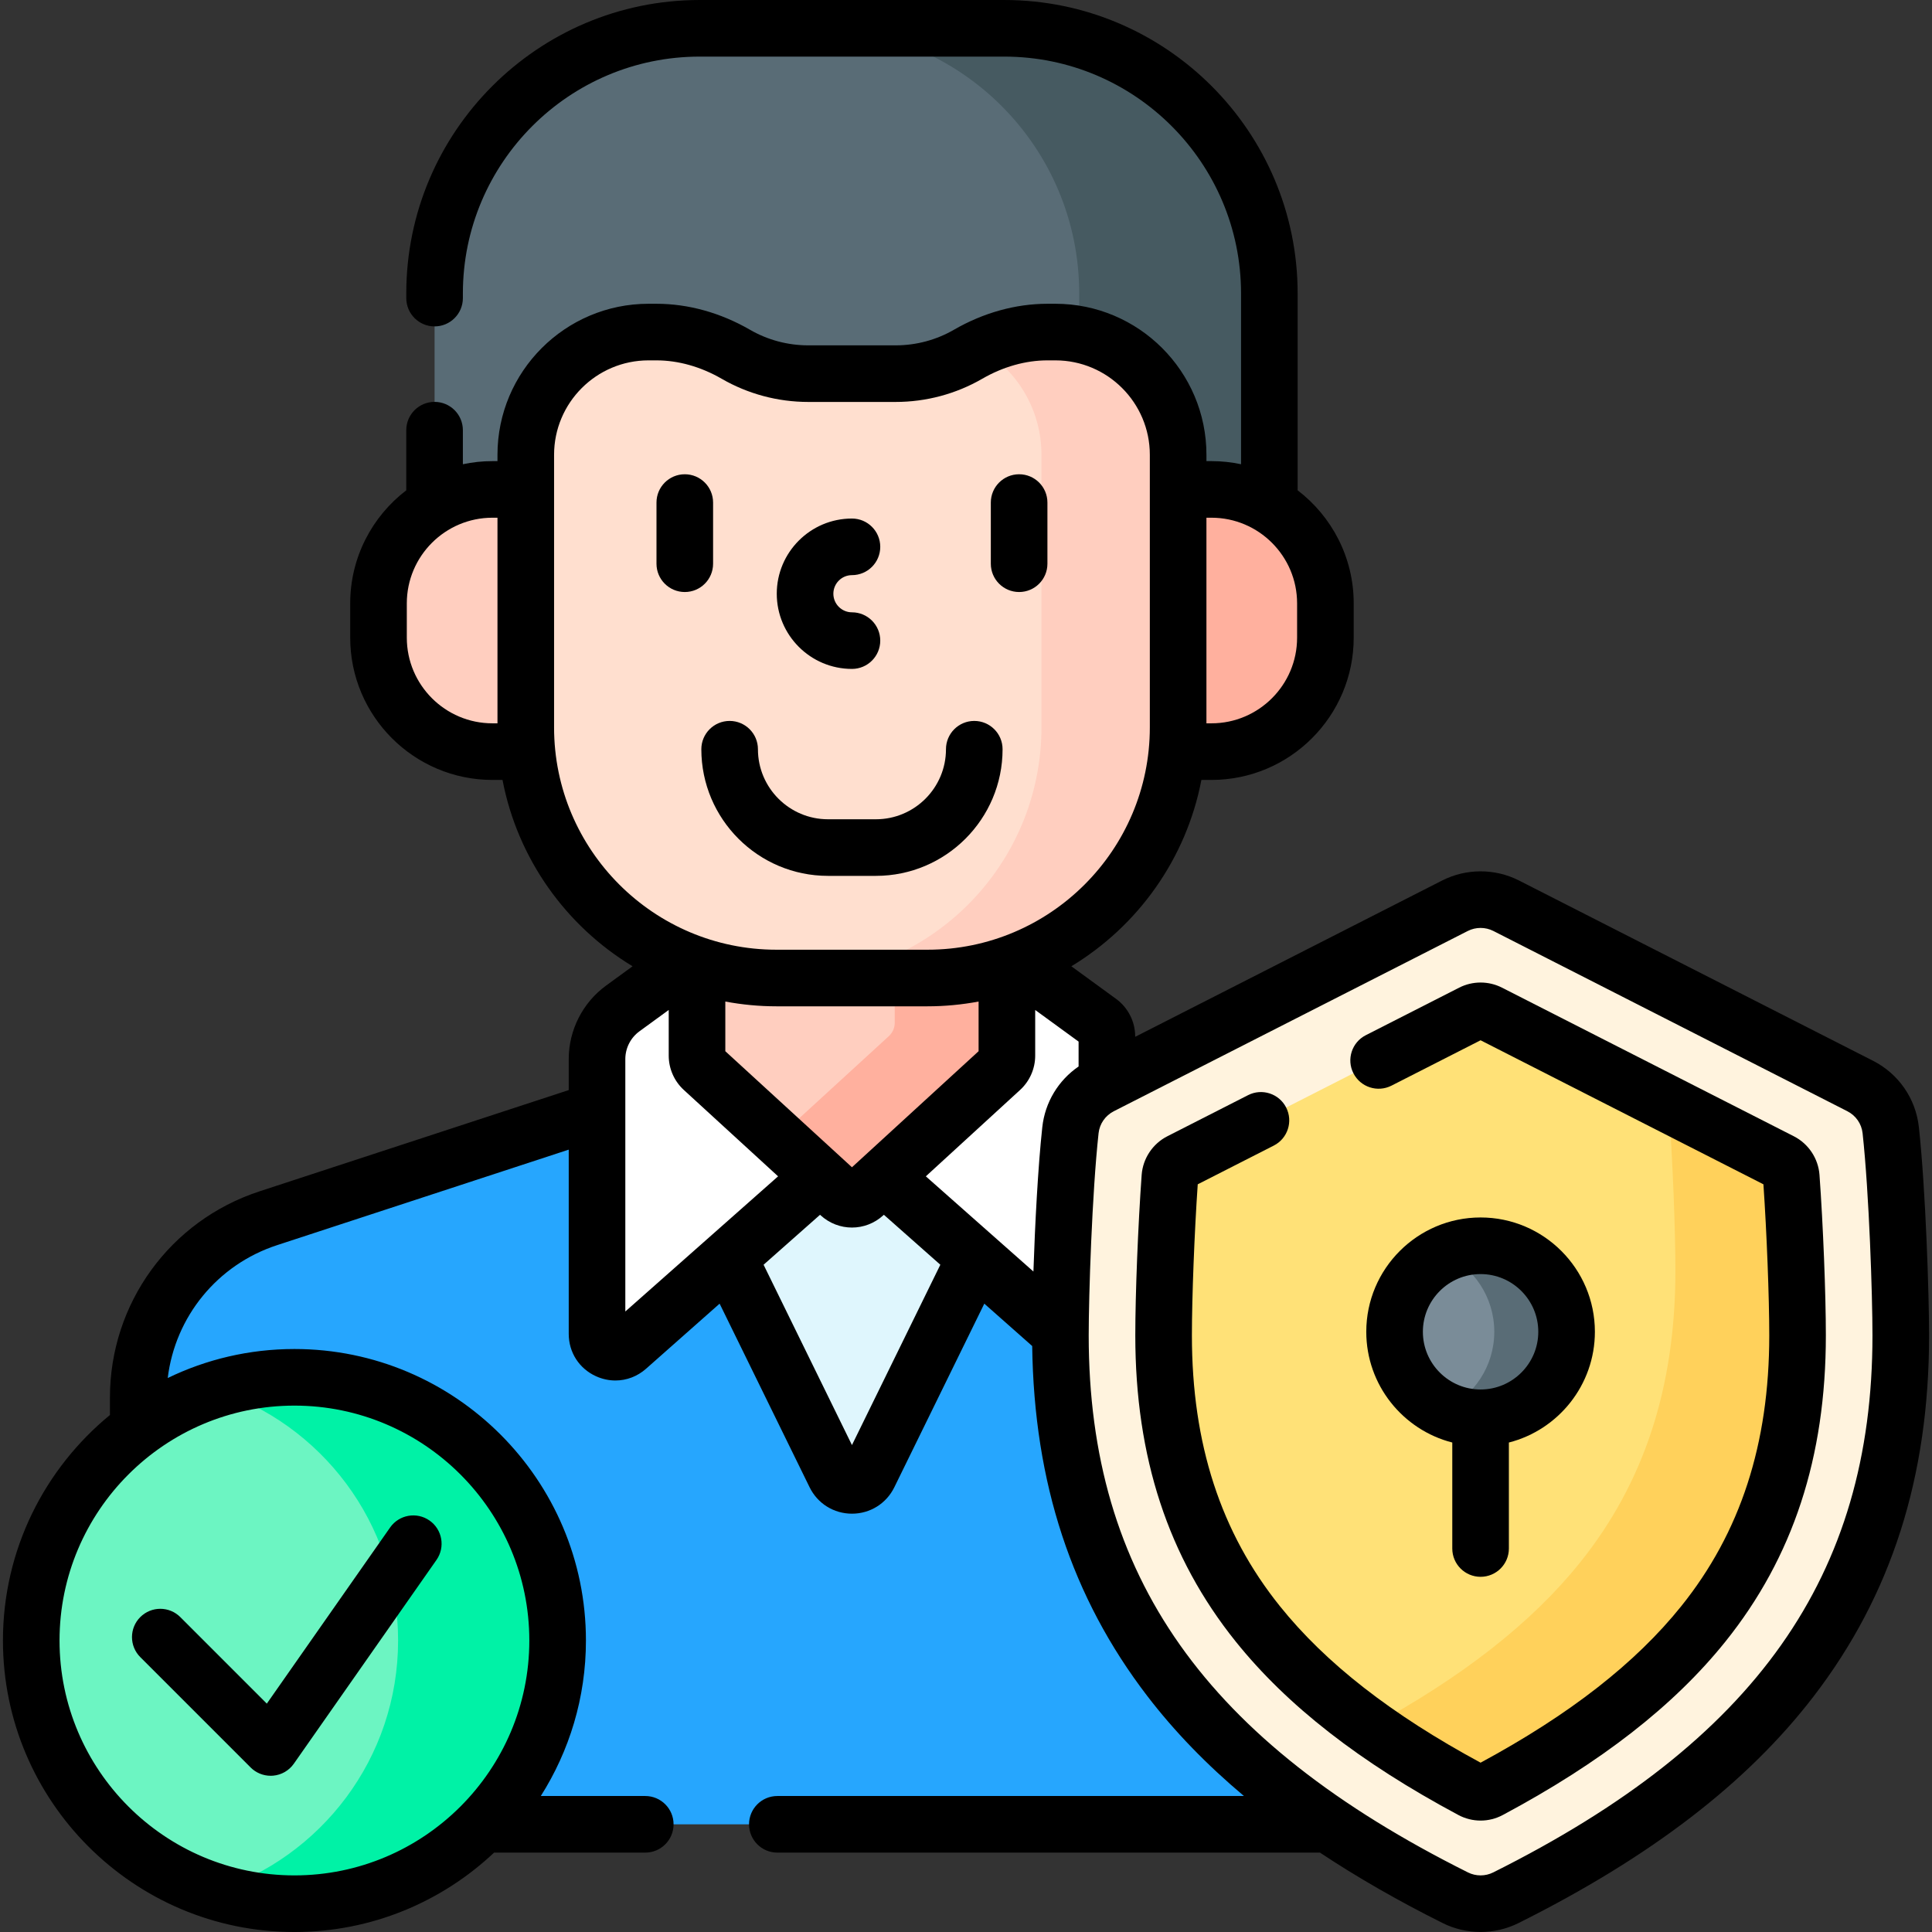 <svg id="Capa_1" enable-background="new 0 0 512 512" height="512" viewBox="0 0 512 512" width="512" xmlns="http://www.w3.org/2000/svg"><rect x="0" y="0" width="512" height="512" fill="#333333" stroke="none"/><g><g><path d="m266.125 7.5h-80.695c-38.805 0-70.263 31.458-70.263 70.263v57.358c4.46-2.771 9.715-4.378 15.341-4.378h8.829v-10.218c0-17.963 14.562-32.525 32.525-32.525h2.108c7.418 0 14.614 2.17 21.036 5.884 5.646 3.264 12.199 5.134 19.19 5.134h23.164c6.991 0 13.544-1.869 19.19-5.134 6.421-3.714 13.617-5.884 21.035-5.884h2.108c17.963 0 32.525 14.562 32.525 32.525v10.218h8.828c5.626 0 10.882 1.606 15.341 4.378v-57.358c.001-38.805-31.457-70.263-70.262-70.263z" fill="#596c76"/><path d="m266.125 7.5h-50.388c38.805 0 70.263 31.458 70.263 70.263v10.854c14.944 2.938 26.218 16.104 26.218 31.909v10.218h8.828c5.626 0 10.882 1.606 15.341 4.378v-57.359c.001-38.805-31.457-70.263-70.262-70.263z" fill="#465a61"/><path d="m78.026 365c38.522 0 69.75 31.228 69.75 69.75 0 18.957-7.573 36.137-19.846 48.708h224.088c-43.359-29.354-71.002-68.947-71.002-129.551 0-.195.001-.406.002-.611v.012l-46.87-41.471-5.11 4.683c-1.845 1.69-4.676 1.69-6.521 0l-5.111-4.683-51.165 45.272c-3.115 2.756-8.023.545-8.023-3.614v-59.178l-87.145 28.539c-20.545 6.728-34.439 25.898-34.439 47.517v8.242c11.578-8.552 25.892-13.615 41.392-13.615z" fill="#26a6fe"/><path d="m228.975 307.26c-1.826-1.616-4.57-1.616-6.396 0l-29.472 26.077 28.18 57.501c1.829 3.733 7.15 3.733 8.98 0l28.18-57.501z" fill="#dff6fd"/><g><g><g><g><g><g><g><path d="m139.336 192.765v-63.065h-8.829c-16.678 0-30.199 13.52-30.199 30.198v9.093c0 16.678 13.52 30.199 30.199 30.199h9.144c-.203-2.115-.315-4.257-.315-6.425z" fill="#ffcebf"/></g><g><path d="m321.047 129.7h-8.829v63.065c0 2.168-.112 4.31-.315 6.425h9.144c16.678 0 30.199-13.52 30.199-30.199v-9.093c-.001-16.678-13.521-30.198-30.199-30.198z" fill="#ffb09e"/></g></g><g><g><path d="m283.675 299.509c.546-5.022 3.601-9.419 8.103-11.711l1.559-.794v-12.334c0-1.542-.737-2.992-1.984-3.9l-22.899-16.684c-7.062 2.617-14.693 4.052-22.654 4.052h-40.045c-7.961 0-15.592-1.435-22.654-4.052l-18.062 13.159c-4.286 3.123-6.821 8.107-6.821 13.41v72.839c0 4.159 4.909 6.37 8.023 3.614l56.338-49.849c1.826-1.616 4.57-1.616 6.396 0l52.043 46.049c.031-11.349.94-37.995 2.657-53.799z" fill="#fff"/><g><path d="m245.8 258.217h-40.046c-7.358 0-14.429-1.239-21.036-3.488v25.029c0 1.353.568 2.644 1.565 3.558l36.234 33.204c1.845 1.69 4.676 1.69 6.521 0l36.233-33.204c.997-.914 1.565-2.205 1.565-3.558v-25.028c-6.607 2.249-13.677 3.487-21.036 3.487z" fill="#ffcebf"/></g><g><path d="m245.8 258.218h-8.681v12.811c0 1.353-.568 2.644-1.565 3.558l-29.398 26.94 16.362 14.994c1.845 1.69 4.676 1.69 6.521 0l36.233-33.204c.997-.914 1.565-2.205 1.565-3.558v-25.029c-6.608 2.249-13.678 3.488-21.037 3.488z" fill="#ffb09e"/></g><g><path d="m277.585 88c-7.418 0-14.614 2.17-21.036 5.884-5.646 3.264-12.199 5.134-19.19 5.134h-23.164c-6.991 0-13.544-1.869-19.189-5.134-6.422-3.714-13.618-5.884-21.037-5.884h-2.108c-17.963 0-32.525 14.562-32.525 32.525v72.24c0 36.682 29.736 66.418 66.418 66.418h40.046c36.681 0 66.418-29.736 66.418-66.418v-72.24c0-17.963-14.562-32.525-32.525-32.525z" fill="#ffdfcf"/></g><g><g><path d="m279.693 88h-2.108c-6.267 0-12.369 1.563-17.986 4.282 9.795 5.605 16.401 16.149 16.401 28.243v72.24c0 36.681-29.736 66.418-66.418 66.418h36.218c36.681 0 66.418-29.736 66.418-66.418v-72.24c0-17.963-14.562-32.525-32.525-32.525z" fill="#ffcebf"/></g></g></g></g></g></g></g></g></g></g><g><g><g><path d="m291.778 287.798c-4.501 2.292-7.557 6.689-8.103 11.711-1.748 16.083-2.659 43.408-2.659 54.399 0 75.108 42.453 117.95 104.669 149.018 4.203 2.099 9.167 2.099 13.37 0 62.216-31.068 104.669-73.91 104.669-149.018 0-10.99-.911-38.315-2.659-54.398-.546-5.022-3.601-9.419-8.103-11.711l-93.786-47.758c-4.276-2.178-9.337-2.178-13.613 0z" fill="#fff3de"/></g></g><g><path d="m394.723 474.379c-1.465.783-3.241.783-4.706 0-25.118-13.429-43.742-27.914-56.683-44.039-16.8-20.932-24.966-45.933-24.966-76.432 0-10.277.687-28.47 1.667-42.011.126-1.746 1.158-3.292 2.718-4.086l77.349-39.389c1.426-.726 3.112-.726 4.538 0l77.349 39.389c1.56.794 2.592 2.34 2.718 4.086.98 13.541 1.667 31.735 1.667 42.012 0 30.499-8.167 55.5-24.967 76.432-12.943 16.125-31.566 30.609-56.684 44.038z" fill="#ffe177"/></g><g><path d="m474.706 311.896c-.126-1.746-1.158-3.292-2.718-4.086l-30.137-15.347c.254.546.417 1.138.462 1.758.991 13.702 1.687 32.113 1.687 42.512 0 30.862-8.264 56.161-25.264 77.342-12.812 15.963-31.144 30.334-55.731 43.675 8.009 5.735 16.985 11.268 27.012 16.629 1.465.783 3.241.783 4.706 0 25.118-13.429 43.741-27.914 56.683-44.039 16.8-20.932 24.967-45.933 24.967-76.432 0-10.277-.687-28.471-1.667-42.012z" fill="#ffd15b"/></g><g><g><ellipse cx="392.37" cy="352.935" fill="#7a8c98" rx="22.792" ry="22.792" transform="matrix(.433 -.901 .901 .433 -95.701 553.692)"/></g><g><path d="m392.37 330.142c-3.423 0-6.668.76-9.581 2.112 7.799 3.62 13.211 11.516 13.211 20.68s-5.412 17.061-13.211 20.681c2.914 1.352 6.158 2.112 9.581 2.112 12.588 0 22.792-10.205 22.792-22.792s-10.204-22.793-22.792-22.793z" fill="#596c76"/></g></g></g><g><g><g><circle cx="78.026" cy="434.75" fill="#6cf5c2" r="69.75"/></g><g><path d="m78.026 365c-7.37 0-14.47 1.151-21.138 3.27 28.186 8.955 48.612 35.328 48.612 66.48s-20.426 57.525-48.612 66.48c6.669 2.119 13.768 3.27 21.138 3.27 38.522 0 69.75-31.228 69.75-69.75s-31.228-69.75-69.75-69.75z" fill="#00f2a6"/></g></g></g><g><path d="m232.133 232.114c18.505 0 33.56-15.055 33.56-33.56 0-4.143-3.358-7.5-7.5-7.5s-7.5 3.357-7.5 7.5c0 10.233-8.326 18.56-18.56 18.56h-12.711c-10.234 0-18.56-8.326-18.56-18.56 0-4.143-3.358-7.5-7.5-7.5s-7.5 3.357-7.5 7.5c0 18.505 15.055 33.56 33.56 33.56z"/><path d="m188.976 149.392v-16.208c0-4.143-3.358-7.5-7.5-7.5s-7.5 3.357-7.5 7.5v16.208c0 4.143 3.358 7.5 7.5 7.5s7.5-3.358 7.5-7.5z"/><path d="m270.078 156.892c4.142 0 7.5-3.357 7.5-7.5v-16.208c0-4.143-3.358-7.5-7.5-7.5s-7.5 3.357-7.5 7.5v16.208c0 4.142 3.358 7.5 7.5 7.5z"/><path d="m225.777 177.27c4.142 0 7.5-3.357 7.5-7.5s-3.358-7.5-7.5-7.5c-2.716 0-4.926-2.21-4.926-4.926s2.209-4.926 4.926-4.926c4.142 0 7.5-3.357 7.5-7.5s-3.358-7.5-7.5-7.5c-10.987 0-19.926 8.938-19.926 19.926s8.939 19.926 19.926 19.926z"/><path d="m508.521 298.7c-.82-7.554-5.364-14.127-12.155-17.585l-93.786-47.759c-6.393-3.256-14.026-3.254-20.42 0l-81.323 41.413v-.098c0-3.927-1.895-7.651-5.068-9.962l-11.854-8.636c17.633-10.656 30.464-28.47 34.469-49.383h2.662c20.787 0 37.699-16.911 37.699-37.698v-9.093c0-12.206-5.835-23.07-14.857-29.964v-52.172c0-42.879-34.885-77.763-77.763-77.763h-80.695c-42.879 0-77.763 34.884-77.763 77.763v1.237c0 4.143 3.358 7.5 7.5 7.5s7.5-3.357 7.5-7.5v-1.237c0-34.608 28.155-62.763 62.763-62.763h80.695c34.608 0 62.763 28.155 62.763 62.763v45.262c-2.531-.538-5.153-.826-7.841-.826h-1.329v-1.674c0-22.07-17.955-40.025-40.025-40.025h-2.108c-8.423 0-16.995 2.383-24.791 6.891-4.668 2.7-10.006 4.127-15.436 4.127h-23.164c-5.429 0-10.767-1.427-15.435-4.126-7.796-4.509-16.368-6.892-24.791-6.892h-2.108c-22.07 0-40.025 17.955-40.025 40.025v1.674h-1.329c-2.689 0-5.31.288-7.841.826v-9.025c0-4.143-3.358-7.5-7.5-7.5s-7.5 3.357-7.5 7.5v15.934c-9.022 6.895-14.857 17.759-14.857 29.964v9.093c0 20.787 16.912 37.698 37.699 37.698h2.662c4.004 20.913 16.836 38.727 34.469 49.383l-7.017 5.112c-6.202 4.519-9.905 11.798-9.905 19.472v8.225l-81.979 26.847c-23.689 7.758-39.605 29.717-39.605 54.645v4.619c-17.296 14.178-28.356 35.699-28.356 59.758 0 42.596 34.654 77.25 77.25 77.25 20.46 0 39.074-8.01 52.909-21.041h40.065c4.142 0 7.5-3.357 7.5-7.5s-3.358-7.5-7.5-7.5h-27.682c7.561-11.936 11.958-26.065 11.958-41.209 0-42.596-34.654-77.25-77.25-77.25-12.027 0-23.419 2.765-33.579 7.689 1.973-16.23 13.112-30.016 28.958-35.205l77.311-25.319v48.83c0 4.914 2.784 9.221 7.264 11.238 1.655.745 3.39 1.11 5.106 1.11 2.93 0 5.803-1.064 8.124-3.117l19.494-17.249 23.848 48.662c2.116 4.317 6.417 6.998 11.225 6.998 4.807 0 9.108-2.681 11.224-6.998l23.848-48.662 12.69 11.228c.487 36.27 10.484 66.65 30.528 92.789 7.165 9.344 15.678 18.134 25.589 26.464h-123.656c-4.142 0-7.5 3.357-7.5 7.5s3.358 7.5 7.5 7.5h143.798c9.798 6.503 20.607 12.719 32.537 18.677 3.142 1.569 6.589 2.354 10.036 2.354s6.894-.785 10.036-2.354c35.058-17.507 60.659-37.179 78.266-60.141 20.558-26.81 30.552-58.076 30.552-95.587-.001-10.886-.905-38.646-2.704-55.207zm-187.475-161.501c12.516 0 22.699 10.183 22.699 22.699v9.093c0 12.516-10.183 22.698-22.699 22.698h-1.329v-54.49zm-213.237 31.792v-9.093c0-12.517 10.183-22.699 22.699-22.699h1.329v54.49h-1.329c-12.516 0-22.699-10.182-22.699-22.698zm32.467 265.759c0 34.325-27.925 62.25-62.25 62.25s-62.25-27.925-62.25-62.25 27.925-62.25 62.25-62.25 62.25 27.925 62.25 62.25zm6.56-241.985v-72.239c0-13.799 11.227-25.025 25.025-25.025h2.108c5.79 0 11.765 1.687 17.282 4.876 6.947 4.018 14.881 6.142 22.944 6.142h23.164c8.062 0 15.996-2.123 22.945-6.142 5.516-3.189 11.492-4.876 17.281-4.876h2.108c13.799 0 25.025 11.227 25.025 25.025v72.239c0 32.487-26.43 58.918-58.917 58.918h-40.046c-32.488 0-58.919-26.431-58.919-58.918zm58.918 73.918h40.046c4.625 0 9.144-.448 13.536-1.264v13.163l-33.559 30.754-33.56-30.754v-13.163c4.393.816 8.913 1.264 13.537 1.264zm-40.037 80.875v-66.901c0-2.896 1.397-5.644 3.738-7.349l7.763-5.656v12.106c0 3.446 1.458 6.759 3.998 9.087l24.983 22.894zm60.06 35.4-23.42-47.79 14.962-13.239.132.121c2.374 2.176 5.35 3.263 8.327 3.263s5.954-1.088 8.328-3.263l.132-.121 14.961 13.238zm50.442-84.259c-1.154 10.62-1.938 25.839-2.353 38.266l-28.51-25.226 24.982-22.894c2.541-2.328 3.999-5.641 3.999-9.087v-12.105l11.5 8.379v6.594c-5.374 3.682-8.905 9.506-9.618 16.073zm119.486 197.517c-2.087 1.042-4.581 1.044-6.669 0-69.518-34.715-100.519-78.604-100.519-142.308 0-10.596.874-37.565 2.615-53.589.272-2.502 1.786-4.685 4.049-5.837l93.786-47.759c1.065-.543 2.234-.814 3.403-.814s2.338.271 3.403.814l93.786 47.759c2.264 1.152 3.777 3.335 4.049 5.838 1.741 16.022 2.615 42.992 2.615 53.588.001 63.704-31.001 107.593-100.518 142.308z"/><path d="m475.391 301.127-77.347-39.388c-3.553-1.811-7.795-1.81-11.347-.001l-24.747 12.602c-3.691 1.88-5.16 6.396-3.28 10.087 1.879 3.69 6.395 5.158 10.087 3.28l23.613-12.024 74.956 38.17c.875 12.672 1.547 29.954 1.547 40.056 0 28.725-7.626 52.189-23.316 71.737-12.142 15.129-29.549 28.707-53.187 41.483-23.639-12.776-41.046-26.354-53.187-41.483-15.689-19.548-23.316-43.014-23.316-71.737 0-10.102.672-27.383 1.547-40.056l20.151-10.262c3.691-1.88 5.16-6.396 3.28-10.087-1.879-3.691-6.397-5.158-10.086-3.28l-21.413 10.905c-3.877 1.976-6.48 5.896-6.792 10.227-.961 13.292-1.687 31.586-1.687 42.553 0 32.273 8.707 58.81 26.618 81.126 13.635 16.99 32.933 32.023 58.996 45.959 1.844.985 3.866 1.479 5.889 1.479s4.045-.493 5.889-1.479c26.062-13.936 45.36-28.969 58.996-45.959 17.911-22.315 26.618-48.852 26.618-81.126 0-10.967-.725-29.261-1.687-42.554-.313-4.335-2.918-8.254-6.795-10.228z"/><path d="m392.37 417.871c4.142 0 7.5-3.357 7.5-7.5v-28.086c13.087-3.346 22.792-15.236 22.792-29.351 0-16.703-13.589-30.292-30.292-30.292s-30.292 13.589-30.292 30.292c0 14.115 9.705 26.005 22.792 29.351v28.086c0 4.143 3.358 7.5 7.5 7.5zm-15.292-64.936c0-8.432 6.86-15.292 15.292-15.292s15.292 6.86 15.292 15.292-6.86 15.292-15.292 15.292-15.292-6.861-15.292-15.292z"/><path d="m66.423 468.403c1.413 1.412 3.323 2.196 5.303 2.196.218 0 .436-.01.655-.028 2.208-.193 4.219-1.354 5.49-3.171l37.8-54c2.375-3.394 1.55-8.069-1.843-10.445-3.393-2.373-8.07-1.549-10.445 1.844l-32.674 46.677-22.929-22.93c-2.929-2.928-7.678-2.928-10.606 0-2.929 2.93-2.929 7.678 0 10.607z"/></g></g></svg>